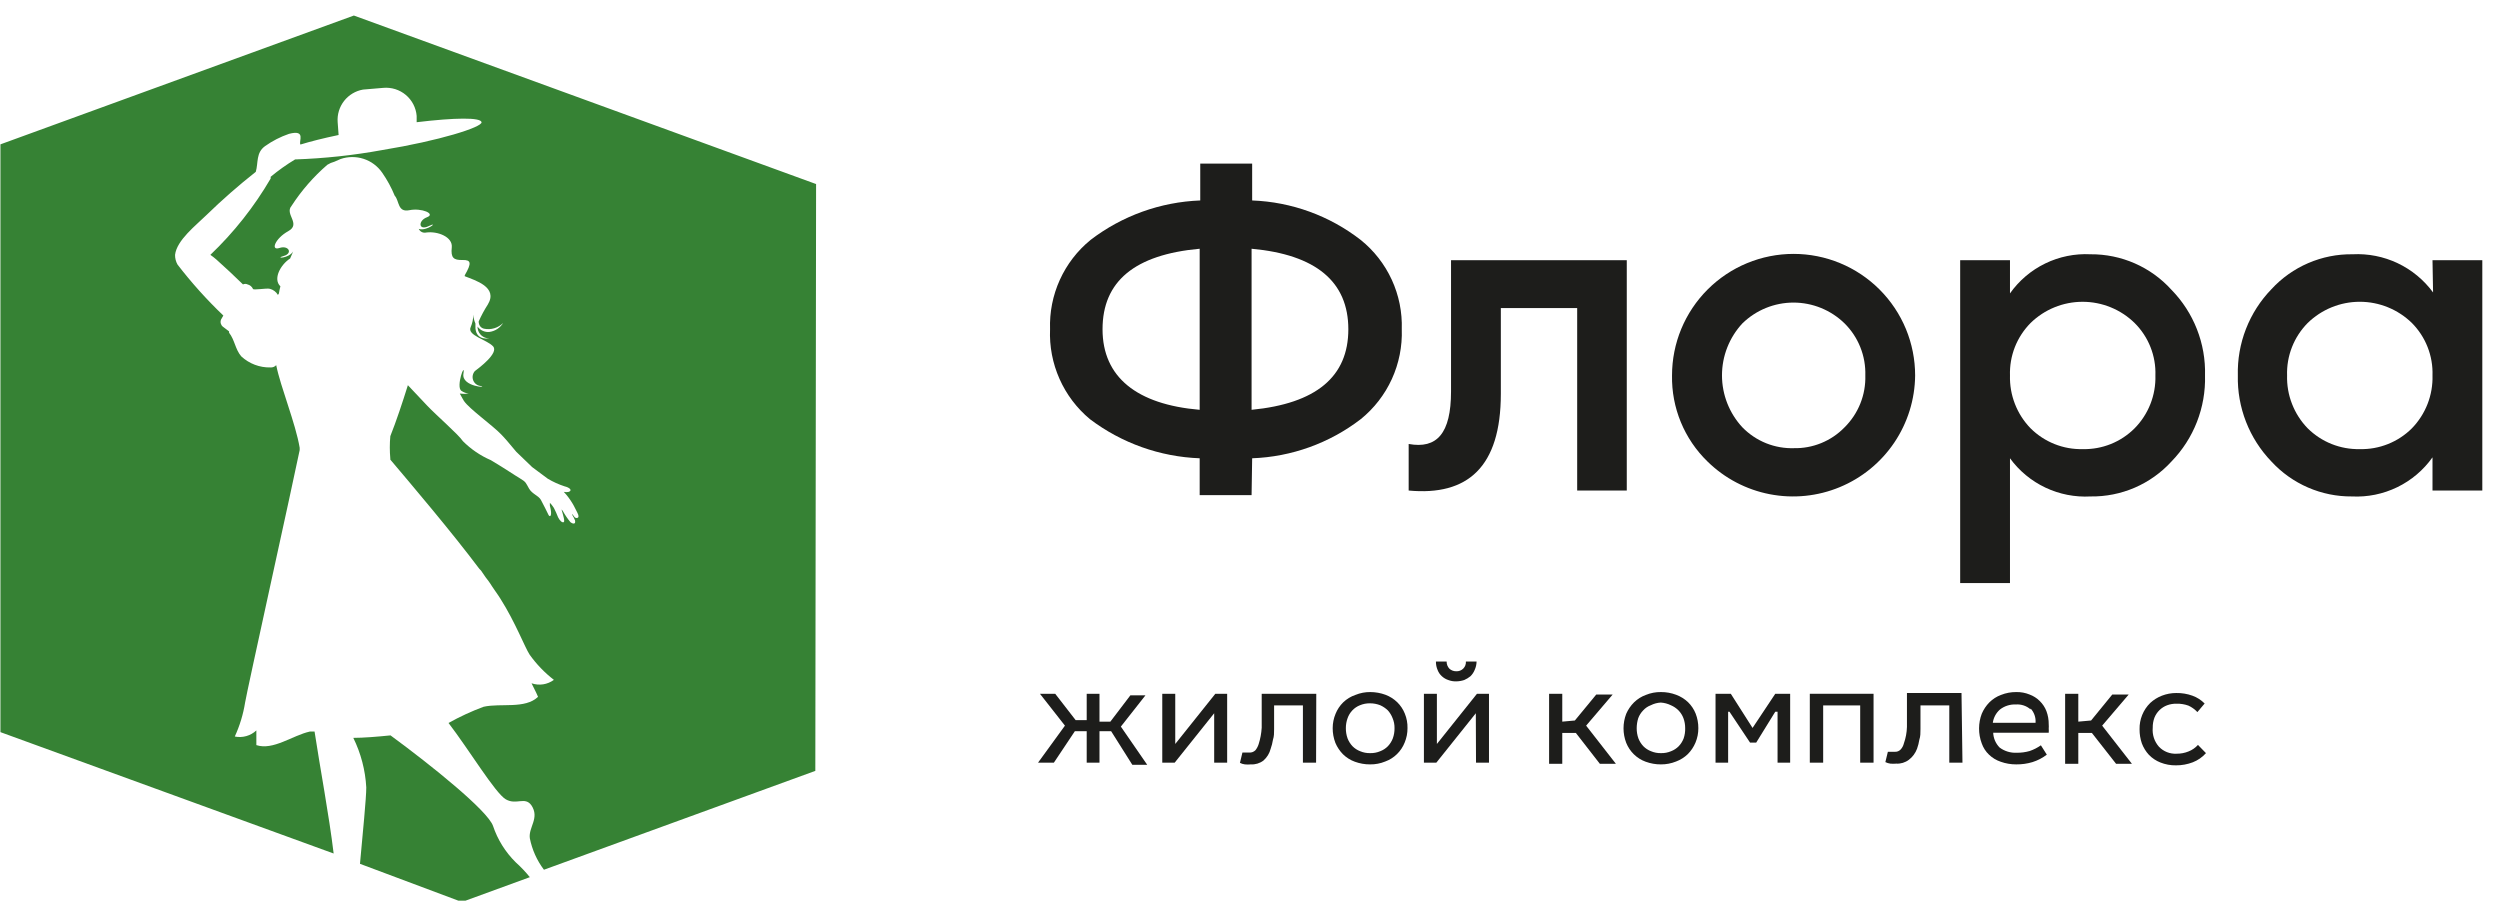 <?xml version="1.0" encoding="UTF-8"?> <svg xmlns="http://www.w3.org/2000/svg" width="131" height="48" viewBox="0 0 131 48" fill="none"> <g clip-path="url(#clip0)"> <path d="M65.583 25.944H62.863V24.014C60.782 23.936 58.775 23.22 57.113 21.964C56.426 21.392 55.88 20.67 55.518 19.853C55.155 19.036 54.986 18.147 55.023 17.254C54.992 16.363 55.167 15.477 55.535 14.665C55.903 13.853 56.453 13.138 57.143 12.574C58.8 11.306 60.809 10.583 62.893 10.504V8.574H65.613V10.504C67.68 10.581 69.67 11.305 71.303 12.574C72 13.134 72.556 13.848 72.93 14.661C73.303 15.473 73.482 16.36 73.453 17.254C73.484 18.152 73.306 19.045 72.933 19.862C72.56 20.679 72.002 21.399 71.303 21.964C69.666 23.222 67.677 23.939 65.613 24.014L65.583 25.944ZM62.863 21.474V13.034C59.453 13.344 57.773 14.744 57.773 17.254C57.773 19.764 59.573 21.194 62.863 21.474ZM65.583 21.474C68.963 21.144 70.653 19.744 70.653 17.254C70.653 14.764 68.963 13.344 65.583 13.034V21.474Z" fill="#1D1D1B"></path> <path d="M85.243 13.634V25.704H82.644V16.144H78.644V20.634C78.644 24.474 76.903 25.994 73.814 25.704V23.264C75.293 23.534 76.034 22.714 76.034 20.514V13.634H85.243Z" fill="#1D1D1B"></path> <path d="M89.474 24.184C88.872 23.599 88.396 22.898 88.076 22.122C87.756 21.346 87.599 20.513 87.614 19.674C87.614 18.838 87.778 18.009 88.098 17.236C88.418 16.464 88.888 15.761 89.479 15.17C90.071 14.578 90.773 14.109 91.546 13.789C92.319 13.469 93.147 13.304 93.984 13.304C94.82 13.304 95.648 13.469 96.421 13.789C97.194 14.109 97.896 14.578 98.488 15.17C99.079 15.761 99.549 16.464 99.869 17.236C100.189 18.009 100.353 18.838 100.353 19.674C100.342 20.929 99.961 22.153 99.259 23.194C98.557 24.234 97.564 25.046 96.404 25.526C95.245 26.007 93.97 26.136 92.737 25.897C91.505 25.659 90.37 25.063 89.474 24.184ZM93.984 23.484C94.48 23.496 94.973 23.406 95.432 23.218C95.892 23.031 96.308 22.75 96.653 22.394C97.012 22.04 97.293 21.615 97.481 21.147C97.668 20.68 97.758 20.178 97.743 19.674C97.758 19.169 97.67 18.666 97.482 18.196C97.295 17.726 97.013 17.3 96.653 16.944C95.938 16.246 94.978 15.855 93.978 15.855C92.979 15.855 92.019 16.246 91.303 16.944C90.615 17.684 90.232 18.658 90.232 19.669C90.232 20.68 90.615 21.654 91.303 22.394C91.656 22.755 92.08 23.039 92.548 23.227C93.017 23.414 93.519 23.502 94.023 23.484H93.984Z" fill="#1D1D1B"></path> <path d="M113.783 15.184C114.363 15.776 114.817 16.479 115.119 17.25C115.422 18.021 115.566 18.846 115.543 19.674C115.566 20.505 115.422 21.332 115.12 22.107C114.818 22.882 114.363 23.588 113.783 24.184C113.246 24.771 112.591 25.238 111.86 25.554C111.129 25.869 110.339 26.026 109.543 26.014C108.729 26.059 107.916 25.899 107.179 25.55C106.442 25.201 105.804 24.673 105.323 24.014V30.554H102.713V13.634H105.323V15.374C105.797 14.704 106.432 14.164 107.17 13.806C107.908 13.447 108.724 13.282 109.543 13.324C110.341 13.318 111.132 13.48 111.862 13.8C112.593 14.121 113.248 14.592 113.783 15.184ZM109.133 23.534C109.637 23.546 110.138 23.455 110.605 23.268C111.073 23.081 111.497 22.8 111.853 22.444C112.213 22.08 112.494 21.646 112.682 21.17C112.869 20.694 112.958 20.185 112.943 19.674C112.961 19.165 112.873 18.658 112.685 18.185C112.498 17.712 112.214 17.283 111.853 16.924C111.125 16.212 110.147 15.814 109.128 15.814C108.11 15.814 107.132 16.212 106.403 16.924C106.046 17.285 105.765 17.715 105.579 18.187C105.394 18.66 105.307 19.166 105.323 19.674C105.309 20.184 105.397 20.692 105.583 21.168C105.768 21.644 106.047 22.078 106.403 22.444C106.761 22.8 107.188 23.081 107.657 23.268C108.126 23.456 108.628 23.546 109.133 23.534Z" fill="#1D1D1B"></path> <path d="M127.463 13.634H130.073V25.704H127.463V23.964C126.989 24.633 126.354 25.171 125.616 25.529C124.878 25.888 124.062 26.054 123.243 26.014C122.451 26.021 121.666 25.861 120.94 25.546C120.213 25.231 119.56 24.767 119.023 24.184C118.447 23.586 117.994 22.879 117.692 22.105C117.39 21.331 117.244 20.505 117.263 19.674C117.241 18.841 117.386 18.013 117.688 17.237C117.99 16.46 118.444 15.752 119.023 15.154C119.563 14.567 120.221 14.101 120.953 13.786C121.686 13.47 122.476 13.313 123.273 13.324C124.087 13.282 124.899 13.442 125.636 13.791C126.372 14.14 127.011 14.667 127.493 15.324L127.463 13.634ZM123.653 23.534C124.159 23.546 124.661 23.456 125.13 23.268C125.599 23.081 126.026 22.801 126.383 22.444C126.739 22.078 127.018 21.644 127.204 21.168C127.389 20.693 127.478 20.184 127.463 19.674C127.48 19.166 127.393 18.66 127.207 18.188C127.022 17.715 126.741 17.285 126.383 16.924C125.653 16.212 124.673 15.813 123.653 15.813C122.633 15.813 121.654 16.212 120.923 16.924C120.566 17.285 120.285 17.715 120.1 18.188C119.914 18.66 119.827 19.166 119.843 19.674C119.829 20.184 119.917 20.693 120.103 21.168C120.288 21.644 120.567 22.078 120.923 22.444C121.282 22.8 121.708 23.08 122.178 23.267C122.647 23.454 123.149 23.545 123.653 23.534Z" fill="#1D1D1B"></path> <path d="M57.613 37.814H58.183L59.233 36.434H60.023L58.733 38.074L60.113 40.074H59.333L58.223 38.314H57.613V39.964H56.943V38.314H56.323L55.223 39.964H54.393L55.803 38.024L54.493 36.354H55.293L56.363 37.734H56.943V36.354H57.613V37.814Z" fill="#1D1D1B"></path> <path d="M63.623 37.374L61.553 39.964H60.903V36.354H61.583V38.984L63.683 36.354H64.303V39.964H63.623V37.374Z" fill="#1D1D1B"></path> <path d="M68.963 39.964H68.273V36.964H66.763V37.584C66.763 37.794 66.763 37.994 66.763 38.204C66.763 38.414 66.763 38.584 66.703 38.764C66.678 38.924 66.638 39.081 66.583 39.234C66.523 39.474 66.39 39.691 66.203 39.854C66.014 39.997 65.78 40.068 65.543 40.054C65.44 40.064 65.337 40.064 65.233 40.054C65.143 40.043 65.055 40.016 64.973 39.974L65.103 39.434H65.293H65.463C65.522 39.438 65.581 39.429 65.636 39.408C65.691 39.387 65.741 39.355 65.783 39.314C65.859 39.219 65.917 39.11 65.953 38.994C66.042 38.715 66.096 38.426 66.113 38.134C66.113 37.794 66.113 37.404 66.113 36.974V36.354H68.973L68.963 39.964Z" fill="#1D1D1B"></path> <path d="M72.593 36.404C72.825 36.49 73.035 36.623 73.213 36.794C73.387 36.964 73.523 37.168 73.613 37.394C73.712 37.635 73.759 37.894 73.753 38.154C73.755 38.415 73.704 38.673 73.603 38.914C73.513 39.139 73.377 39.344 73.203 39.514C73.027 39.687 72.816 39.82 72.583 39.904C72.333 40.007 72.064 40.058 71.793 40.054C71.52 40.056 71.25 40.008 70.993 39.914C70.761 39.83 70.55 39.697 70.373 39.524C70.203 39.351 70.067 39.148 69.973 38.924C69.879 38.678 69.832 38.417 69.833 38.154C69.833 37.896 69.884 37.641 69.983 37.404C70.074 37.178 70.21 36.974 70.383 36.804C70.566 36.628 70.784 36.495 71.023 36.414C71.274 36.311 71.543 36.26 71.813 36.264C72.079 36.266 72.343 36.313 72.593 36.404ZM71.263 36.954C71.112 37.013 70.975 37.105 70.863 37.224C70.752 37.341 70.666 37.481 70.613 37.634C70.553 37.8 70.522 37.977 70.523 38.154C70.521 38.338 70.551 38.521 70.613 38.694C70.672 38.846 70.761 38.986 70.873 39.104C70.986 39.218 71.123 39.307 71.273 39.364C71.438 39.434 71.615 39.468 71.793 39.464C71.975 39.469 72.156 39.435 72.323 39.364C72.474 39.307 72.611 39.218 72.723 39.104C72.836 38.986 72.924 38.846 72.983 38.694C73.046 38.521 73.076 38.338 73.073 38.154C73.076 37.975 73.042 37.798 72.973 37.634C72.916 37.483 72.831 37.344 72.723 37.224C72.607 37.112 72.471 37.02 72.323 36.954C72.154 36.888 71.975 36.854 71.793 36.854C71.612 36.85 71.431 36.884 71.263 36.954Z" fill="#1D1D1B"></path> <path d="M77.333 37.374L75.263 39.964H74.613V36.354H75.293V38.984L77.393 36.354H78.023V39.964H77.343L77.333 37.374ZM75.953 35.044C76.05 35.129 76.175 35.176 76.303 35.174C76.371 35.178 76.44 35.168 76.504 35.144C76.567 35.12 76.626 35.083 76.674 35.035C76.722 34.986 76.76 34.928 76.784 34.864C76.808 34.8 76.818 34.732 76.813 34.664H77.373C77.37 34.816 77.336 34.965 77.273 35.104C77.223 35.228 77.148 35.34 77.053 35.434C76.953 35.516 76.842 35.583 76.723 35.634C76.588 35.678 76.446 35.702 76.303 35.704C76.163 35.708 76.024 35.684 75.893 35.634C75.767 35.593 75.651 35.525 75.553 35.434C75.456 35.346 75.38 35.237 75.333 35.114C75.271 34.972 75.24 34.819 75.243 34.664H75.803C75.802 34.734 75.815 34.804 75.84 34.869C75.866 34.934 75.904 34.994 75.953 35.044Z" fill="#1D1D1B"></path> <path d="M81.863 37.814L82.523 37.754L83.643 36.394H84.503L83.113 38.024L84.673 40.024H83.833L82.573 38.404H81.863V40.024H81.173V36.354H81.863V37.814Z" fill="#1D1D1B"></path> <path d="M87.823 36.404C88.058 36.49 88.272 36.623 88.453 36.794C88.627 36.964 88.763 37.168 88.853 37.394C88.947 37.636 88.994 37.894 88.993 38.154C88.995 38.415 88.944 38.673 88.843 38.914C88.749 39.138 88.614 39.341 88.443 39.514C88.266 39.685 88.055 39.818 87.823 39.904C87.573 40.005 87.304 40.056 87.033 40.054C86.76 40.056 86.49 40.008 86.233 39.914C86.001 39.83 85.79 39.697 85.613 39.524C85.44 39.354 85.304 39.15 85.213 38.924C85.026 38.434 85.026 37.893 85.213 37.404C85.311 37.18 85.45 36.976 85.623 36.804C85.8 36.631 86.011 36.498 86.243 36.414C86.494 36.311 86.763 36.26 87.033 36.264C87.303 36.262 87.571 36.31 87.823 36.404ZM86.503 36.954C86.35 37.01 86.213 37.103 86.103 37.224C85.989 37.34 85.9 37.48 85.843 37.634C85.791 37.802 85.764 37.977 85.763 38.154C85.761 38.338 85.791 38.521 85.853 38.694C85.912 38.846 86.001 38.986 86.113 39.104C86.226 39.218 86.363 39.307 86.513 39.364C86.677 39.434 86.855 39.468 87.033 39.464C87.215 39.469 87.396 39.435 87.563 39.364C87.714 39.307 87.85 39.218 87.963 39.104C88.076 38.986 88.164 38.846 88.223 38.694C88.282 38.52 88.309 38.337 88.303 38.154C88.304 37.977 88.274 37.8 88.213 37.634C88.156 37.481 88.067 37.341 87.953 37.224C87.838 37.109 87.703 37.018 87.553 36.954C87.388 36.873 87.207 36.826 87.023 36.814C86.842 36.824 86.665 36.872 86.503 36.954Z" fill="#1D1D1B"></path> <path d="M91.834 38.144L93.024 36.354H93.804V39.964H93.144V37.294H93.024L92.024 38.914H91.704L90.624 37.294H90.554V39.964H89.894V36.354H90.694L91.834 38.144Z" fill="#1D1D1B"></path> <path d="M98.174 39.964H97.474V36.964H95.534V39.964H94.834V36.354H98.174V39.964Z" fill="#1D1D1B"></path> <path d="M102.833 39.964H102.143V36.964H100.633C100.633 37.164 100.633 37.364 100.633 37.584C100.633 37.804 100.633 37.994 100.633 38.204C100.633 38.414 100.633 38.584 100.573 38.764C100.548 38.924 100.508 39.081 100.453 39.234C100.368 39.464 100.219 39.666 100.023 39.814C99.834 39.957 99.6 40.028 99.364 40.014C99.26 40.024 99.156 40.024 99.053 40.014C98.963 40.002 98.875 39.975 98.793 39.934L98.924 39.394H99.114H99.284C99.341 39.398 99.398 39.389 99.452 39.369C99.505 39.348 99.554 39.316 99.594 39.274C99.677 39.184 99.735 39.074 99.763 38.954C99.862 38.678 99.915 38.387 99.924 38.094C99.924 37.754 99.924 37.364 99.924 36.934V36.314H102.783L102.833 39.964Z" fill="#1D1D1B"></path> <path d="M104.783 39.174C105.04 39.364 105.355 39.459 105.673 39.444C105.903 39.447 106.132 39.417 106.353 39.354C106.563 39.282 106.762 39.181 106.943 39.054L107.253 39.544C107.028 39.717 106.774 39.849 106.503 39.934C106.228 40.017 105.941 40.057 105.653 40.054C105.374 40.056 105.096 40.009 104.833 39.914C104.605 39.837 104.397 39.711 104.223 39.544C104.051 39.381 103.921 39.178 103.843 38.954C103.748 38.702 103.701 38.434 103.703 38.164C103.704 37.904 103.751 37.647 103.843 37.404C103.937 37.181 104.073 36.977 104.243 36.804C104.416 36.631 104.624 36.498 104.853 36.414C105.108 36.312 105.38 36.261 105.653 36.264C105.893 36.259 106.132 36.303 106.353 36.394C106.553 36.468 106.734 36.584 106.883 36.734C107.037 36.883 107.156 37.064 107.233 37.264C107.315 37.485 107.356 37.719 107.353 37.954C107.359 38.027 107.359 38.101 107.353 38.174C107.359 38.247 107.359 38.321 107.353 38.394H104.443C104.455 38.688 104.576 38.966 104.783 39.174ZM106.403 37.174C106.299 37.082 106.177 37.011 106.045 36.967C105.912 36.922 105.773 36.904 105.633 36.914C105.335 36.9 105.041 36.992 104.803 37.174C104.596 37.353 104.461 37.602 104.423 37.874H106.663C106.674 37.738 106.656 37.601 106.611 37.472C106.566 37.343 106.496 37.225 106.403 37.124V37.174Z" fill="#1D1D1B"></path> <path d="M108.903 37.814L109.573 37.754L110.683 36.394H111.543L110.153 38.024L111.713 40.024H110.883L109.613 38.404H108.903V40.024H108.213V36.354H108.903V37.814Z" fill="#1D1D1B"></path> <path d="M114.673 36.974C114.475 36.903 114.264 36.869 114.053 36.874C113.886 36.87 113.72 36.897 113.563 36.954C113.412 37.009 113.275 37.096 113.159 37.208C113.044 37.32 112.953 37.455 112.893 37.604C112.83 37.773 112.8 37.953 112.803 38.134C112.787 38.314 112.808 38.496 112.864 38.668C112.921 38.84 113.013 38.999 113.133 39.134C113.252 39.256 113.395 39.352 113.554 39.414C113.713 39.476 113.883 39.503 114.053 39.494C114.269 39.496 114.484 39.456 114.683 39.374C114.871 39.3 115.038 39.183 115.173 39.034L115.593 39.464C115.404 39.676 115.168 39.84 114.903 39.944C114.622 40.051 114.324 40.106 114.023 40.104C113.743 40.109 113.464 40.058 113.203 39.954C112.977 39.865 112.773 39.728 112.603 39.554C112.442 39.38 112.317 39.176 112.233 38.954C112.151 38.716 112.111 38.465 112.113 38.214C112.107 37.958 112.154 37.703 112.25 37.466C112.346 37.228 112.49 37.013 112.673 36.834C112.851 36.67 113.058 36.541 113.283 36.454C113.523 36.361 113.777 36.314 114.033 36.314C114.323 36.309 114.611 36.356 114.883 36.454C115.125 36.541 115.343 36.681 115.523 36.864L115.143 37.314C115.01 37.171 114.851 37.055 114.673 36.974Z" fill="#1D1D1B"></path> <path d="M27.023 45.184C26.482 44.65 26.074 43.996 25.833 43.274C25.543 42.474 22.643 40.134 20.463 38.534C19.783 38.604 19.033 38.664 18.513 38.664C18.913 39.476 19.144 40.361 19.193 41.264C19.193 41.814 19.013 43.614 18.863 45.264L24.203 47.264L27.763 45.964C27.538 45.684 27.291 45.424 27.023 45.184Z" fill="#368234"></path> <path d="M42.763 9.644L18.543 0.814L0.023 7.564V38.364L17.483 44.724C17.243 42.724 16.763 40.184 16.483 38.334H16.233C15.333 38.534 14.313 39.334 13.433 39.044C13.433 38.694 13.433 38.624 13.433 38.274C13.284 38.414 13.104 38.516 12.907 38.571C12.711 38.627 12.504 38.635 12.303 38.594C12.563 38.028 12.745 37.429 12.843 36.814C12.903 36.374 15.403 25.074 15.703 23.584C15.703 23.584 15.703 23.494 15.703 23.464C15.493 22.194 14.703 20.284 14.473 19.134C14.436 19.175 14.389 19.208 14.337 19.228C14.285 19.249 14.229 19.258 14.173 19.254C13.607 19.267 13.059 19.059 12.643 18.674C12.323 18.304 12.303 17.814 12.003 17.434C12 17.411 12 17.387 12.003 17.364L11.673 17.114C11.621 17.07 11.584 17.01 11.567 16.944C11.551 16.877 11.557 16.807 11.583 16.744L11.703 16.534C10.836 15.707 10.034 14.814 9.303 13.864C9.215 13.709 9.17 13.533 9.173 13.354C9.263 12.584 10.263 11.814 10.813 11.274C11.636 10.473 12.501 9.715 13.403 9.004C13.543 8.524 13.403 8.004 13.893 7.654C14.277 7.382 14.698 7.167 15.143 7.014C16.063 6.774 15.633 7.414 15.743 7.574C16.263 7.414 16.933 7.244 17.743 7.074L17.693 6.394C17.665 5.996 17.786 5.602 18.031 5.288C18.277 4.974 18.631 4.762 19.023 4.694L20.083 4.604C20.295 4.585 20.508 4.608 20.711 4.671C20.914 4.735 21.102 4.838 21.265 4.975C21.427 5.111 21.561 5.279 21.659 5.467C21.756 5.656 21.816 5.862 21.833 6.074V6.404C23.833 6.164 25.193 6.144 25.233 6.404C25.273 6.664 23.023 7.374 20.023 7.864C18.517 8.139 16.993 8.303 15.463 8.354C15.014 8.624 14.586 8.928 14.183 9.264C14.187 9.294 14.187 9.324 14.183 9.354C13.323 10.829 12.259 12.175 11.023 13.354C11.135 13.431 11.242 13.515 11.343 13.604C11.813 14.024 12.283 14.464 12.733 14.904C12.771 14.885 12.812 14.875 12.853 14.875C12.895 14.875 12.936 14.885 12.973 14.904C13.034 14.919 13.091 14.947 13.139 14.987C13.188 15.027 13.227 15.077 13.253 15.134C13.253 15.224 13.973 15.084 14.143 15.134C14.231 15.157 14.314 15.197 14.386 15.252C14.458 15.306 14.518 15.375 14.563 15.454L14.613 15.384C14.633 15.256 14.66 15.129 14.693 15.004C14.293 14.624 14.693 13.874 15.203 13.544L15.363 13.174C15.133 13.554 14.363 13.554 14.863 13.414C15.363 13.274 15.123 12.834 14.643 12.994C14.163 13.154 14.413 12.494 15.103 12.114C15.793 11.734 14.903 11.224 15.273 10.794C15.794 9.988 16.427 9.261 17.153 8.634C17.268 8.562 17.392 8.508 17.523 8.474L17.843 8.334C18.235 8.199 18.659 8.195 19.053 8.323C19.446 8.451 19.787 8.704 20.023 9.044C20.287 9.422 20.508 9.828 20.683 10.254C20.933 10.524 20.823 11.144 21.453 11.014C22.083 10.884 22.853 11.204 22.373 11.384C21.893 11.564 21.923 12.114 22.473 11.844C23.023 11.574 22.363 12.134 21.943 11.994C21.976 12.066 22.033 12.125 22.104 12.159C22.175 12.194 22.256 12.203 22.333 12.184C22.933 12.104 23.733 12.414 23.673 12.964C23.613 13.514 23.773 13.634 24.233 13.624C24.693 13.614 24.723 13.784 24.353 14.424V14.474C24.903 14.694 26.113 15.044 25.563 15.954C25.381 16.238 25.22 16.535 25.083 16.844C25.083 17.044 25.193 17.184 25.363 17.224C25.542 17.261 25.727 17.253 25.901 17.2C26.076 17.148 26.235 17.053 26.363 16.924C26.286 17.051 26.181 17.159 26.056 17.24C25.932 17.322 25.791 17.374 25.643 17.394C25.525 17.405 25.405 17.385 25.297 17.336C25.188 17.287 25.094 17.21 25.023 17.114C25.02 17.265 25.074 17.411 25.173 17.524C25.256 17.618 25.366 17.684 25.487 17.714C25.608 17.745 25.736 17.738 25.853 17.694C25.613 17.754 24.973 17.874 24.913 17.204C24.909 17.121 24.909 17.037 24.913 16.954C24.847 16.806 24.809 16.646 24.803 16.484C24.8 16.711 24.753 16.935 24.663 17.144C24.463 17.574 25.503 17.794 25.833 18.144C26.163 18.494 25.083 19.294 24.883 19.444C24.826 19.508 24.788 19.586 24.772 19.67C24.756 19.754 24.763 19.841 24.793 19.922C24.823 20.002 24.874 20.073 24.941 20.126C25.008 20.179 25.088 20.213 25.173 20.224C25.663 20.334 24.173 20.284 24.283 19.584C24.393 18.884 23.863 20.284 24.183 20.484C24.297 20.559 24.428 20.608 24.563 20.624C24.407 20.643 24.25 20.643 24.093 20.624C24.193 20.804 24.273 20.954 24.313 21.014C24.603 21.434 25.803 22.284 26.263 22.764C26.423 22.924 26.723 23.274 27.053 23.674L27.883 24.474L28.703 25.084C28.981 25.25 29.276 25.384 29.583 25.484C29.843 25.544 30.013 25.694 29.803 25.774C29.718 25.794 29.629 25.794 29.543 25.774C29.709 25.952 29.857 26.146 29.983 26.354C30.063 26.474 30.213 26.794 30.253 26.864C30.433 27.204 30.163 27.164 30.113 27.104C30.063 27.044 29.953 26.864 29.983 26.974C30.041 27.07 30.092 27.17 30.133 27.274C30.183 27.524 29.963 27.424 29.893 27.364C29.745 27.187 29.615 26.996 29.503 26.794C29.481 26.757 29.454 26.724 29.423 26.694C29.523 27.044 29.613 27.334 29.533 27.364C29.453 27.394 29.333 27.284 29.243 27.104C29.178 26.937 29.105 26.773 29.023 26.614C28.962 26.518 28.892 26.427 28.813 26.344C28.813 26.344 28.813 26.434 28.813 26.494C28.963 27.054 28.813 27.124 28.743 26.984C28.673 26.844 28.473 26.424 28.343 26.194C28.213 25.964 27.893 25.894 27.723 25.604C27.553 25.314 27.583 25.264 27.243 25.064C26.903 24.864 26.593 24.634 25.723 24.114C25.174 23.877 24.676 23.537 24.253 23.114C24.043 22.784 22.863 21.764 22.373 21.244C22.123 20.974 21.723 20.554 21.373 20.184C21.103 21.054 20.753 22.104 20.453 22.854C20.417 23.247 20.417 23.642 20.453 24.034V24.084C21.543 25.374 23.653 27.854 25.123 29.814C25.153 29.838 25.179 29.865 25.203 29.894L25.443 30.244L25.603 30.454C25.663 30.544 25.733 30.634 25.783 30.724C25.833 30.814 26.103 31.174 26.223 31.374C27.013 32.624 27.493 33.904 27.753 34.304C28.11 34.804 28.538 35.249 29.023 35.624C28.858 35.747 28.665 35.827 28.461 35.859C28.257 35.89 28.048 35.871 27.853 35.804C28.003 36.124 28.053 36.184 28.193 36.514C27.513 37.164 26.243 36.834 25.343 37.034C24.709 37.269 24.094 37.553 23.503 37.884C24.583 39.294 25.953 41.564 26.503 41.884C27.053 42.204 27.503 41.724 27.843 42.194C28.293 42.864 27.683 43.344 27.763 43.924C27.881 44.523 28.134 45.088 28.503 45.574L42.723 40.394L42.763 9.644Z" fill="#368234"></path> </g> <defs> <clipPath id="clip0"> <path d="M0.023 0.814H130.073V47.194H0.023V0.814Z" fill="white"></path> </clipPath> </defs> </svg> 